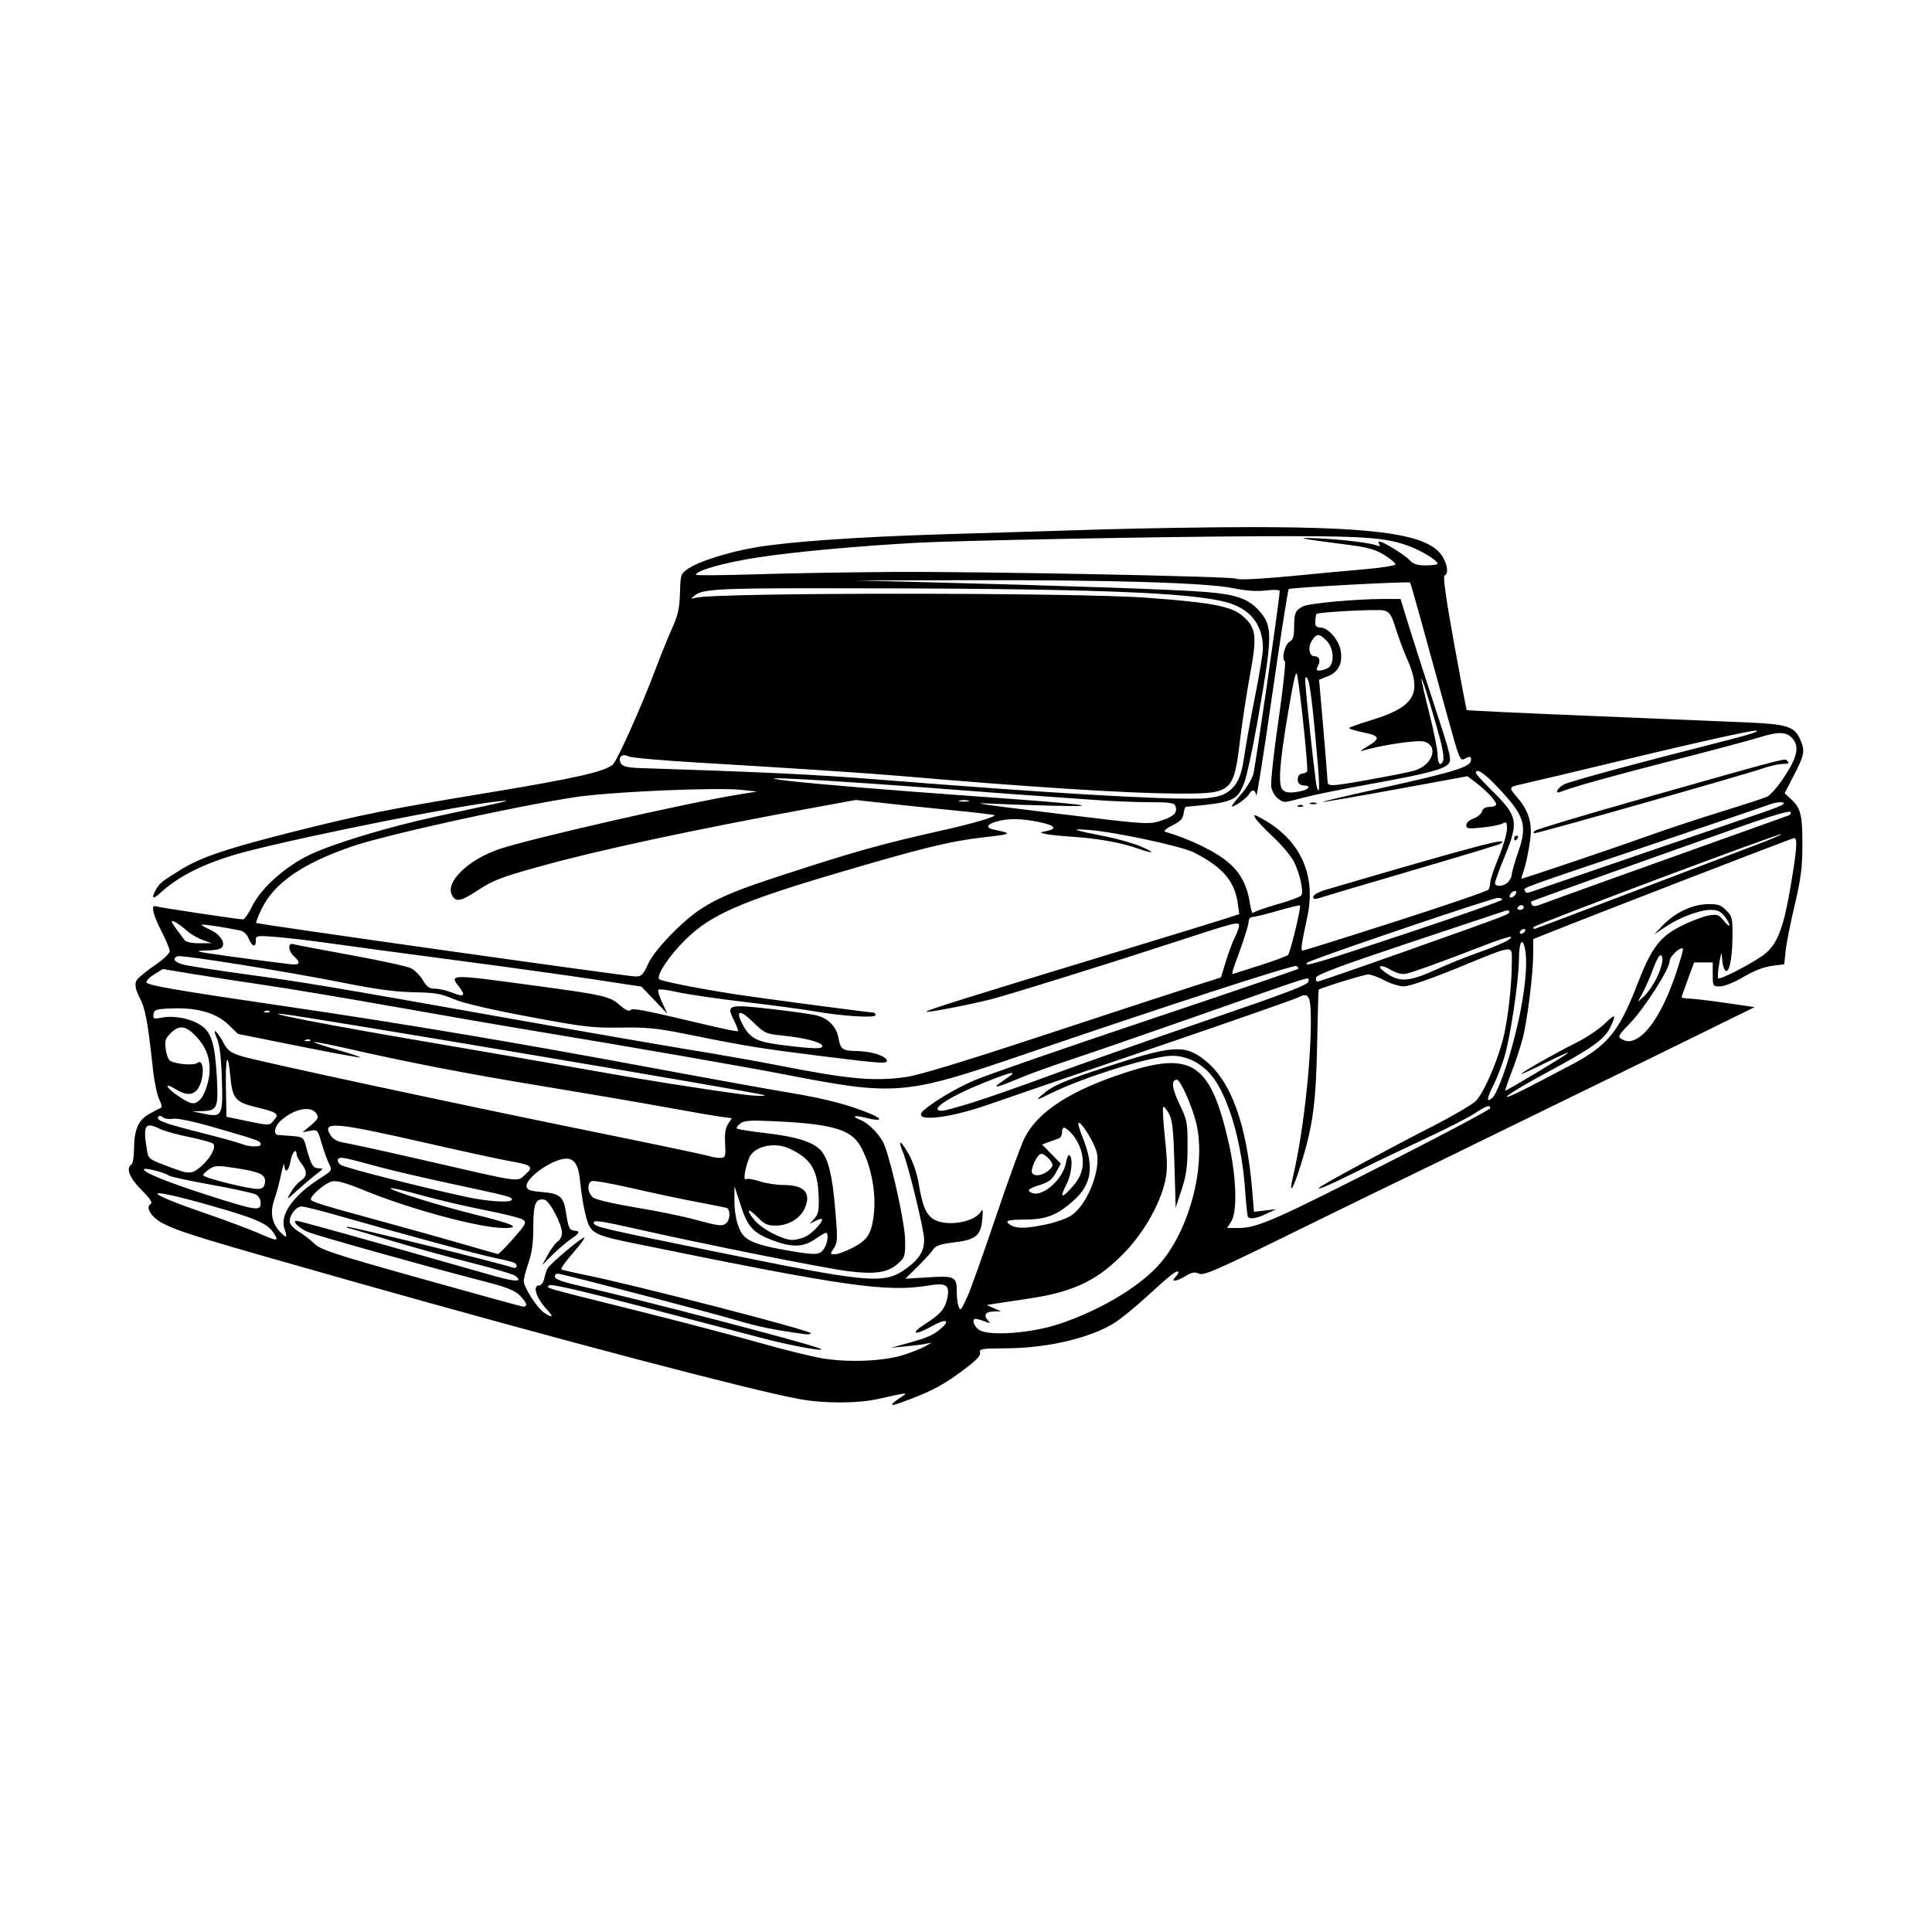 <svg width="1500" height="1500" viewBox="0 0 1500 1500" xmlns="http://www.w3.org/2000/svg">
  <!-- Original SVG transformiert und zentriert -->
  <svg x="100.0" y="409.255" width="1300" height="681.49" viewBox="0 0 699.95 366.93">
    /2000/svg" viewBox="0 0 699.95 366.93">
  <path id="path826" d="M319.12,366.59c0-.22,1.46-1.38,3.25-2.58,3.7-2.47,3.92-2.48-8.75.37-8.95,2.02-22.97,2.04-33.64.06-20.89-3.88-100.85-24.95-185.86-48.98-64.06-18.11-72.72-20.75-79.81-24.37-4.75-2.42-7.51-6.67-5.24-8.07,1-.62.05-2.12-3.81-5.98-4.98-4.98-6.58-9.05-4.15-10.55.55-.34,1.03-3.18,1.06-6.31.08-8.42,1.73-12.23,6.44-14.9,2.2-1.24,4.4-2.4,4.88-2.57.49-.17.16-1.71-.73-3.43-.89-1.71-2.08-7.32-2.64-12.46-2.33-21.14-3.14-25.39-5.78-30.52q-2.67-5.17-.7-7.37c1.08-1.21,4.56-3.96,7.72-6.11s5.75-4.66,5.75-5.56-1.58-4.69-3.5-8.41c-3.58-6.93-4.51-11.18-2.25-10.34,1.31.49,34.41,5.46,36.38,5.47.62,0,2.34-2.46,3.8-5.46,3.72-7.61,13.85-16.66,24.12-21.57,9.73-4.64,32.63-11.58,52.44-15.88,7.98-1.73,18.55-4.02,23.5-5.09,7.05-1.52,7.81-1.83,3.5-1.42-15.55,1.48-79.54,14.19-106,21.06-15.83,4.11-27.69,9.77-35.57,16.98-3.52,3.22-4.31,2.89-2.26-.95,1.45-2.72,2.72-3.74,10.89-8.7,8.34-5.06,18.93-8.63,45.88-15.42,29.48-7.43,40.17-9.58,82.31-16.52,35.85-5.91,48.63-8.8,51.94-11.73,1.9-1.68,12.06-24.34,17.94-40.01,2.15-5.73,5.27-13.41,6.92-17.06,2.42-5.33,3.06-8.21,3.25-14.66.24-7.9.29-8.06,3.63-10.31,4.39-2.96,17.02-6.92,27.94-8.77,14.22-2.41,42.82-4.4,78.75-5.49,18.64-.56,48.39-1.47,66.11-2.02C424.56.44,452.91,0,469.84,0c53.3.02,73.77,3.19,79.32,12.28,2.16,3.54,2.57,7.34.87,7.91-.74.25.55,9.49,3.93,28.18,2.77,15.3,5.17,27.95,5.35,28.12.17.17,23.49,1.26,51.82,2.43s57.8,2.4,65.5,2.73c16.2.7,19.49,1.7,21.83,6.62,2.39,5.04,2.14,6.7-2.3,15.29l-3.97,7.68,2.92,2.72c3.87,3.62,4.54,6.49,4.5,19.53-.02,8.81-.66,13.69-3.22,24.5-1.75,7.43-3.45,16.03-3.78,19.13l-.59,5.63-5.19.67c-3.35.44-7.56,2.07-11.87,4.62-3.88,2.29-7.96,3.95-9.75,3.95-3.02,0-3.08-.08-3.08-5v-5h-7.77l-2.62,7.06c-1.44,3.88-2.62,7.26-2.62,7.5s1.46.48,3.25.53c1.79.05,8.65.87,15.25,1.83l12,1.75-26,12.79c-14.3,7.03-32.3,15.83-40,19.56s-27.05,13.17-43,20.99c-15.95,7.82-33.5,16.37-39,19-5.5,2.62-26.19,12.72-45.98,22.44-30.96,15.21-36.3,17.53-38.26,16.64-1.78-.81-2.97-.61-5.52.94-4.07,2.48-6.6,2.7-4.27.37.89-.89,1.4-1.84,1.14-2.1-.72-.72-3.37,1.36-13.02,10.22-4.79,4.4-10.92,9.39-13.61,11.1-10,6.32-27.93,10.57-45.09,10.67-10.53.06-11.57.23-11.16,1.81.33,1.25-1.61,3.29-6.89,7.22-8.09,6.04-13.02,8.73-22.55,12.32-6.54,2.46-7.29,2.67-7.29,1.98ZM324.41,345.89c3.39-1.14,7.3-2.74,8.69-3.54l2.52-1.46-2.54.52c-1.4.29-5.22.77-8.5,1.08l-5.96.56,7.21-1.98c8.12-2.23,10.8-3.44,14-6.35,3.82-3.48,1.43-3.83-4.25-.62-7.07,3.99-9.27,3.26-2.76-.92,6.45-4.14,8.29-6.24,9.27-10.58,1.28-5.67-.24-6.81-7.48-5.61-17.89,2.95-34.23.63-123.29-17.57-13.93-2.84-16.59-3.84-18.62-6.93-1.49-2.28-3.1-9.96-4.13-19.76-.65-6.21-2.35-8.76-5.78-8.73-5.7.06-17.17,8.19-16.5,11.7.27,1.41,1.64,1.88,6.66,2.28,7.09.57,8.74,1.91,9.7,7.92,1.21,7.57,1.39,7.94,4.15,8.26q2.68.32-1.25,2.94c-2.17,1.44-5.92,4.59-8.34,7l-4.39,4.38,2.39-4.39c1.32-2.41,3.18-4.89,4.14-5.49.96-.61,1.74-2.23,1.73-3.61-.02-3.6-5.22-13.43-7.31-13.83-3.71-.71-4.67,1.61-4.67,11.29,0,6.62-.56,10.86-2,15.03-1.1,3.2-2,6.64-2,7.64,0,2.61,5.61,11.37,8.49,13.26,3.66,2.4,4.19,1.93,1.32-1.15-4.6-4.93-6.33-10.25-3.33-10.25.81,0,1.74-1.24,2.06-2.75.32-1.51.93-3.42,1.36-4.25,1-1.93,14.1-13,15.38-13,.53,0-1.57,2.89-4.67,6.43-3.1,3.54-5.3,6.64-4.87,6.89.42.26,4.6,1.23,9.27,2.16,20.19,4.02,95,23.33,95,24.52,0,.4-1.01.58-2.25.41-13.38-1.82-19.53-3.08-29.53-6.05-9.44-2.8-63.9-17.05-72.97-19.09-1.58-.36-2.25-.05-2.25,1.03,0,1.15,2.99,2.22,11.75,4.21,24.1,5.47,89.59,22.53,98.25,25.59,6.22,2.2-9.58-.47-22-3.72-7.43-1.94-30.57-8.01-51.43-13.48-24.9-6.53-38.27-9.61-38.92-8.96-1.26,1.26-3.93.49,35.85,10.42,18.7,4.67,42.1,10.8,52,13.62,9.9,2.82,21.83,5.76,26.5,6.54,11.13,1.85,26.08,1.14,34.29-1.62h0ZM388.84,333.15c16.55-5.57,31.99-14.56,40.87-23.8,13.24-13.78,20.95-42.02,16.48-60.35-1.72-7.03-6.62-18-8.04-18-2.5,0-2.12,3.61,1.07,10.23,3.21,6.66,3.39,7.59,3.37,17.65-.02,8.55-.51,12.08-2.5,18.12l-2.47,7.5-.51-18c-.42-14.81-.84-18.59-2.33-21.34-1-1.84-2.07-3.09-2.38-2.78-.31.31.02,6.18.74,13.04,1.06,10.07,1.07,13.56.06,18.08-2.03,9.06-8.36,20.47-15.84,28.55-11.51,12.43-21.77,17.56-40.76,20.38-6.05.9-12.57,1.88-14.49,2.19l-3.5.56,3,1.32,3,1.32-3.25.08c-3.41.09-4.23,1.7-2,3.94,1.01,1.02.7,1.06-1.57.2-1.55-.58-3.24-1.06-3.75-1.06-1.77,0-.93,2.89,1.32,4.53,3.84,2.8,21.9,1.52,33.47-2.37h0ZM350.66,321.5c1.33-3.02,6.67-18.03,11.86-33.37,5.19-15.34,10.57-30.12,11.96-32.85,5.55-10.96,19.2-19.79,42.13-27.25,27.97-9.1,35.61-3.89,43.21,29.46,3.2,14.02,3.66,28.75,1.03,32.79l-1.77,2.71h4.49c8.33,0,15.06-2.97,68.31-30.16,20.49-10.46,37.25-19.43,37.25-19.93,0-1.59-1.77-1-6.38,2.12-2.47,1.66-12.05,6.55-21.3,10.86-9.25,4.31-21.32,10.09-26.82,12.86-11.5,5.77-18.45,8.79-17,7.39,1.35-1.31,28.43-15.97,47.34-25.63,8.43-4.31,16.6-9.1,18.14-10.64,3.09-3.09,8.29-14.72,11.11-24.87,2.07-7.42,3.91-22.78,3.91-32.58,0-8.07,2.1-8.25-23,2-10.83,4.43-19.95,7.56-22.01,7.57-1.93,0-5.62-1.12-8.2-2.49-2.58-1.38-5.64-2.5-6.8-2.5-1.69,0-19.88,5.62-20.71,6.4-.12.11-.41,10.31-.65,22.65-.46,24.53-1.73,33.99-6.7,50.15-3.32,10.78-5.4,13.92-3.32,5.01,4.13-17.71,7.39-46.19,7.39-64.67,0-10.57-.84-12.21-5.11-10-1.55.8-28.37,10.18-59.6,20.84-31.23,10.66-62.64,21.43-69.79,23.93-18.59,6.5-33.75,7.62-26.75,1.98,4.86-3.92,13.01-8.69,20.45-11.96,4.56-2.01,36.77-13.19,71.57-24.85,34.8-11.66,63.55-21.48,63.89-21.82.34-.34-.03-.87-.82-1.18-1.36-.52-57.1,17.6-113.34,36.83-50.41,17.24-53.93,17.54-100.5,8.49-16.84-3.27-64.1-11.49-103-17.92-13.47-2.22-40.7-6.92-60.5-10.44-19.8-3.52-43.88-7.54-53.5-8.95-9.63-1.41-23.21-3.5-30.2-4.65l-12.7-2.1-3.6,2.22c-1.98,1.22-3.43,2.74-3.23,3.36.42,1.28,11.8,3.23,62.22,10.62,45.13,6.62,94.16,14.87,148,24.91,23.65,4.41,50.14,9.2,58.86,10.64,14.85,2.46,24.88,5.1,34,8.95,5.08,2.15,3.94,3.08-1.94,1.6-5.4-1.36-6.8-.9-2.58.85,3.66,1.51,8.5,6.65,9.97,10.57,3.26,8.68,8.47,32.59,8.58,39.33.11,7.03-.01,7.44-3.07,10.18-4.13,3.7-9.76,4.51-20.99,3.05-10.41-1.36-59.72-11.2-87.11-17.39-16.16-3.65-19.24-4.1-18.99-2.77.32,1.64,2.41,2.14,50.28,11.91,65.56,13.39,71.11,13.88,80.41,7.14,5.5-3.99,7.61-7.5,7.41-12.39-.18-4.56-6.64-30.99-8.89-36.37-2.27-5.43-.9-4.94,2.42.87,1.7,2.99,3.48,8.09,4.11,11.84,1.62,9.55,2.86,12.81,5.74,15.08,4.67,3.67,17.31,2.03,20.25-2.64.95-1.51,1.08-.95.71,3.02-.63,6.87-2.72,8.59-11.77,9.69-5.91.72-7.7,1.35-8.9,3.12-.82,1.22-3.75,4.43-6.5,7.14l-5,4.93,9.59-.59c11.06-.68,11.91-.25,11.91,5.96,0,4.08.74,7.38,1.66,7.38.25,0,1.54-2.47,2.87-5.49h0ZM467.8,288.24c-.24-.41-.75-5.37-1.14-11.02-1.4-20.32-7.21-39.98-14.24-48.2-4.37-5.11-10.16-7.98-16.13-8.02-8.23-.04-36.33,8.61-50.52,15.55-6.53,3.2-6.89,3.28-4.15.91,4.64-4.01,8.67-5.77,27-11.79,27.85-9.15,32.8-9.49,41.21-2.81,11.03,8.76,17.53,26.77,19.84,54.99l.68,8.37,4.64-.55,4.64-.55-4,1.9c-4.22,2.01-7.1,2.45-7.82,1.2h0ZM166.12,324.91c0-.59-1.24-2.3-2.75-3.8-2.14-2.12-5.61-3.46-15.75-6.05-20.48-5.24-69.09-18.87-72.72-20.39-3.73-1.56-6.89-4.68-4.74-4.68,1.08,0,24.72,6.6,82.24,22.95,9.33,2.65,12.39,2.68,9.27.09-.79-.66-9.26-3.17-18.82-5.58s-24.86-6.65-34-9.42c-9.14-2.77-16.94-5.04-17.33-5.04s-.5-.22-.23-.49c.46-.46,65.26,15.5,69.09,17.01,1.78.71,2.51-.93.86-1.95-.49-.3-4.2-1.23-8.25-2.07-7.31-1.51-38.8-10.02-65.03-17.56-7.52-2.16-14.6-3.93-15.73-3.93-2.4,0-5.42,4.1-4.92,6.69.19.98,1.87,2.69,3.72,3.8,1.86,1.11,4.78,3.36,6.49,5,2.75,2.64,7.93,4.34,44.61,14.63,22.82,6.4,42.06,11.7,42.75,11.76.69.06,1.25-.37,1.25-.96h0ZM160.75,297.38c5.23-5.96,5.63-6.73,4.1-7.85-.94-.68-8.12-2.49-15.97-4.02-7.84-1.53-19.82-4.32-26.61-6.22s-12.57-3.22-12.84-2.95c-.77.77,20.03,7.24,35.82,11.15,15.67,3.88,19.07,5.5,11.52,5.5-9.95,0-38.97-7.8-57.96-15.58-8.08-3.31-11.78-4.35-13.86-3.89-2.76.61-8.84,5.74-8.84,7.47,0,1.01,4.04,2.26,31,9.61,11.27,3.07,26.35,7.29,33.5,9.38,7.15,2.09,13.3,3.84,13.67,3.9s3.28-2.87,6.47-6.5ZM290.56,301.77c1.57-2.24,2.15-6.78.86-6.78-.38,0-2.48,1.24-4.67,2.75-4.84,3.35-9.65,3.44-17.77.34-8.02-3.06-10.3-5.6-13.24-14.72l-2.53-7.87-.05,5.31c-.07,7.59,1.76,13.9,4.71,16.22,2.87,2.26,7.59,3.68,18.24,5.49,11.03,1.88,12.67,1.8,14.44-.74h0ZM301.9,301.6c6.52-3.31,8.12-5.42,9.26-12.22,1.65-9.86-.61-22.56-5.5-30.91-3.93-6.71-11.96-8.99-35.54-10.1-10.3-.48-12.85-.32-14.5.93-1.1.84-1.73,1.79-1.41,2.11s6.03,1.23,12.68,2c12.35,1.44,19.31,3.68,22.45,7.22,3.08,3.47,4.75,10.32,5.95,24.37,1.07,12.52,1.02,14.02-.52,16.38-1.64,2.51-1.63,2.6.35,2.6,1.13,0,4.18-1.08,6.77-2.39h0ZM61.18,296.1c-2.56-4.78-6.87-6.78-26.99-12.49-28.85-8.19-29.81-6.25-1.7,3.41,7.78,2.67,17.29,6.22,21.14,7.89,8.27,3.58,8.89,3.68,7.56,1.19h0ZM283.08,296.51c2.89-1.49,7.43-6.46,6.64-7.25-.24-.24-1.48.12-2.76.8l-2.34,1.23,2-2.26c1.65-1.86,1.96-3.46,1.77-9.14-.38-11.22-3.2-15.88-12.12-20.05-6.51-3.04-15.09-1.01-17.02,4.03-1.75,4.57-2.46,9.44-1.26,8.7.6-.37,3.14.03,5.64.87,2.51.85,7.13,1.56,10.27,1.58,8.47.05,11.39,3.22,8.77,9.5-1.84,4.4-6.85,7.46-12.25,7.46-3.52,0-4.77-.59-7.75-3.65-4.05-4.17-4.83-3.03-1.02,1.5,3.05,3.62,11.79,8.15,15.72,8.15,1.57,0,4.14-.67,5.72-1.48h0ZM65.05,293.21c-2-5.75,3.68-13.8,14.71-20.85,5.31-3.4,5.36-3.48,3.97-6.17-.78-1.5-2.17-5.36-3.11-8.57-1.68-5.76-1.74-5.83-4.85-5.25l-3.15.59,3.5-2.94c2.92-2.45,3.32-3.23,2.4-4.74-2.23-3.65-9.44-2.23-15.15,2.99-2.44,2.23-3.02,5.63-1,5.83.69.07,2.6.21,4.25.31,6.25.4,6.4.5,7.56,4.81,1.99,7.4,2.78,8.75,5.17,8.81,2.17.05,2.13.16-.69,2.25-1.63,1.21-5.19,4.22-7.92,6.69-4.91,4.45-4.94,4.46-3.04,1.13,1.06-1.85,2.93-4.04,4.17-4.86,2.75-1.83,2.82-3.98.25-7.27-1.08-1.38-1.97-3.06-1.98-3.75-.05-2.93-1.9-.92-2.52,2.75-.73,4.3-2.44,5.45-2.6,1.75-.05-1.24-.65.45-1.33,3.75-.68,3.3-1.96,8.1-2.86,10.66-1.88,5.39-1.1,9.74,2.43,13.5,2.73,2.9,3.17,2.55,1.78-1.43h0ZM383.44,291.51c3.75-.79,8.38-2.41,10.29-3.59,6.49-4.01,12.48-18.27,11-26.17-.67-3.59-6.16-12.76-7.64-12.76-.46,0,.25,2.66,1.57,5.92,4.98,12.25,3.98,19.66-3.56,26.47-6.86,6.2-11.52,8.06-20.24,8.08-7.83.02-9.2.58-6,2.44,2.42,1.41,6.57,1.3,14.57-.4ZM249.92,290.79c1.58-1.58,1.54-5.76-.05-6.22-.69-.2-6.43-1.33-12.75-2.53-6.33-1.19-18.39-3.76-26.8-5.7-8.42-1.94-15.95-3.28-16.75-2.97-2.26.87-1.75,5.37.8,7.05,1.24.81,9.23,2.63,17.75,4.03s19.55,3.66,24.5,5c10.44,2.83,11.68,2.96,13.3,1.34h0ZM55.12,282.52c0-1.45-.83-2.91-2.03-3.55-1.12-.6-9.54-2.44-18.71-4.08s-17.14-3.38-17.72-3.85c-1.41-1.15-9.62-3.3-10.24-2.68-1.09,1.09,9.13,5.3,26.2,10.78,20.73,6.65,22.5,6.92,22.5,3.39h0ZM160.12,281.11c0-1.15-.73-1.34-25.5-6.66-11.55-2.48-25.27-5.68-30.5-7.12-14.54-3.98-15.94-4.24-16.66-3.08-.36.58.15,1.63,1.12,2.34,1.63,1.19,32.41,9.05,52.54,13.41,9.11,1.98,19,2.55,19,1.11h0ZM398.66,267.59c.71-4.77-1.21-10.56-4.76-14.34-2.63-2.8-3.78-2.87-3.78-.23,0,1.12-.56,2.23-1.25,2.47-.69.24-2.56.92-4.17,1.51l-2.92,1.07,3.9,4,3.9,4-1.99,3.71c-1.57,2.93-2.99,4.03-6.73,5.21-4.99,1.58-5.77,2.4-3.2,3.38,4.51,1.73,13.01-5.96,14.12-12.77.32-1.97.97-3.33,1.45-3.03,1.57.97.91,7.92-1.13,11.92-3.02,5.92-2.35,6.48,1.99,1.68,2.75-3.04,4.1-5.59,4.55-8.57h0ZM56.92,273.92c.38-3.28-1.96-4.39-12.63-6.03-7.16-1.1-8.31-1.05-10.6.46-1.41.93-2.57,2.08-2.57,2.57,0,1.09,19.52,5.95,23,5.73,1.89-.12,2.57-.79,2.8-2.73ZM165.81,270.56c3.59-3.11,2.66-3.93-6.19-5.46-3.85-.67-19.83-4.13-35.5-7.7-38.69-8.81-43.71-9.19-39.65-3,1.03,1.57,2.91,2.54,5.84,2.99,2.37.37,17.14,3.62,32.82,7.22,42.28,9.71,38.9,9.24,42.69,5.95h0ZM383.9,269.43c1.22-.86,2.22-2.06,2.22-2.67,0-1.64-3.09-4.77-4.71-4.77s-4.67,6.58-3.77,8.04c.88,1.43,3.74,1.15,6.25-.6ZM30.08,267.37c3.9-3.28,6.59-8.23,5.22-9.6-.54-.54-5.09-1.81-10.09-2.82-5.01-1-10.52-2.53-12.25-3.4-6.25-3.12-7.16-1.53-5.3,9.23.6,3.45.62,3.46,10.96,7.29,6.64,2.45,7.8,2.38,11.46-.7h0ZM249.28,257.71c-.24-4.06.13-6.5,1.23-8.19l1.58-2.41-4.73-.64c-2.6-.35-13.06-2.16-23.23-4.02-10.17-1.86-33.69-5.88-52.25-8.93-31.44-5.17-55-9.74-82.62-16.02-6.26-1.42-11.54-2.42-11.75-2.22-.2.2,4.13,1.65,9.62,3.21,5.5,1.56,9.83,3,9.63,3.2-.2.2-11.78-1.94-25.75-4.74l-25.39-5.1-4-3.89c-5.02-4.87-13.14-7.19-23.7-6.76-6.57.27-7.33.51-7.6,2.42-.28,1.97,0,2.07,3.78,1.38,5.11-.93,11.96.47,16.14,3.32,4.3,2.92,5.76,7.68,6.54,21.31.75,13.12.26,14.31-6.03,14.49l-4.13.12,4.76.99c7.66,1.6,8.04.86,7.52-14.69-.31-9.34-.92-14.17-2.16-17.04-2.08-4.83.06-3.1,3.09,2.5,1.53,2.82,2.95,3.82,7.34,5.18,7.03,2.17,91.94,20.39,148.44,31.86,24.2,4.91,45.35,9.36,47,9.88s3.9.86,5,.76c1.79-.16,1.96-.78,1.66-5.96h0ZM55.12,258.05c0-1.43-.48-1.61-17.56-6.58-10.22-2.97-17.06-4.46-19.07-4.14-1.72.27-3.63,0-4.23-.61-.61-.61-1.42-.79-1.8-.4-1.5,1.5,1.84,2.81,16.72,6.58,8.5,2.15,16.57,4.37,17.95,4.94,3.19,1.31,8,1.44,8,.21ZM60.64,247.97c2.41-2.67,1.48-3.36-7.33-5.47-8.77-2.1-9.99-3.55-10.87-12.9-1.03-11.06-2.09-8.37-1.84,4.66l.23,12.23,3.39.71c15.41,3.22,14.24,3.17,16.41.77ZM353.21,240.38c6.28-1.98,20.87-7.1,32.42-11.37,11.55-4.27,40.46-14.43,64.25-22.57,35.05-12,43.25-15.14,43.25-16.57,0-2.05,5.1-3.65-49,15.36-19.53,6.86-42.01,14.62-49.96,17.24s-18.07,6.28-22.47,8.14c-9.87,4.16-11.42,4.27-5.57.38,6.23-4.14,3.86-3.76-9.19,1.49-14.44,5.8-22.85,11.51-16.97,11.51,1.01,0,6.97-1.62,13.25-3.61h0ZM30.03,239.08c1.05-1.05,2.46-4.4,3.15-7.44,1.64-7.34-.01-13.47-5.07-18.78-4.32-4.54-7.07-4.87-10.65-1.29-2.18,2.18-2.49,3.2-2.03,6.64.3,2.24,1.1,4.41,1.79,4.84,2.43,1.5,10,2.12,11.43.93,2.21-1.83,3.08,3.53,1.38,8.45-1.73,4.99-5.13,5.82-10.43,2.55-5.24-3.24-4.18-.64,1.19,2.92,5.45,3.61,6.66,3.77,9.24,1.19h0ZM575.71,225.58c6.3-19.45,9.66-40.1,7.99-49.03-1.04-5.56-2.58-3.21-2.58,3.94,0,8.8-3.6,32.99-6.14,41.21-1.15,3.73-3.16,8.9-4.48,11.5-2.94,5.81-3.08,7.72-.39,5.28,1.1-1,3.62-6.8,5.59-12.9h0ZM603.12,224.73c15.1-8.04,19.83-13.8,27.41-33.42,6.07-15.7,9.46-20.15,18.85-24.79,3.98-1.97,9.01-3.86,11.16-4.21,3.49-.56,4.17-.32,6.25,2.28,1.28,1.6,2.33,2.41,2.33,1.79,0-.61-.93-2.3-2.07-3.75-1.57-1.99-2.97-2.63-5.75-2.63-4.66,0-13.12,3.19-19.07,7.2l-4.61,3.1,3.34-3.54c5.12-5.43,12.42-8.99,18.75-9.14,4.58-.11,5.76.27,8.05,2.56,2.53,2.52,2.69,3.22,2.62,11.5-.07,9.5-1.66,15.88-3.3,13.28-.51-.81-.99-3.04-1.07-4.97-.12-2.81-.34-2.35-1.14,2.3-.55,3.19-.76,6.03-.48,6.31.85.85,16.34-7.34,20.05-10.59,4.91-4.31,7.4-11.05,10.21-27.61,2.67-15.79,3.01-20.41,1.49-20.41-.77,0-84.82,32.5-104.77,40.51l-4.25,1.71-.03,6.14c-.04,8.53-2.45,27.89-4.41,35.41-.9,3.45-2.96,9.72-4.58,13.93-1.62,4.21-2.84,7.75-2.72,7.86.35.29,25.07-14.54,26.23-15.74.55-.56-3.61,1.27-9.25,4.08-5.64,2.81-10.25,4.92-10.25,4.69,0-.62,14.32-8.75,23-13.07,4.13-2.05,9.41-5.58,11.75-7.84,4.73-4.57,5.18-4.24,2.28,1.74-2.3,4.75-8.16,8.86-27.08,18.96-6.9,3.69-13.87,7.82-15.5,9.2-2.78,2.35,5.77-1.79,26.54-12.85h0ZM265.62,237.43c-2.67-1.06-190.96-32.78-201-33.85-11.17-1.2,19.51,4.75,58.5,11.35,22.83,3.86,53.88,9.25,69,11.96,22.59,4.06,46.76,7.9,65.5,10.4,4.07.54,9.23.64,8,.14h0ZM324.8,229.91c5.17-.71,24.08-6.44,55.82-16.9,26.4-8.71,54.28-17.84,61.96-20.3l13.96-4.47,2.12-6.88c1.16-3.78,2.87-8.32,3.79-10.08.92-1.76,1.68-3.86,1.68-4.67,0-1.87-1.2-1.56-28.5,7.37-26.37,8.62-67.67,21.48-75.25,23.41-8.65,2.21-26.51,5.66-26.96,5.2-.49-.49,14.64-5.24,83.21-26.09,19.25-5.85,37.83-11.56,41.3-12.68l6.3-2.04-.68-4.65c-1.35-9.29-6.41-15.11-18.38-21.16-5.22-2.64-33.16-8.6-44.03-9.39-8.29-.61-6.62,0,8,2.9,4.67.93,10.97,2.75,14,4.05,6.22,2.67,5.5,3.24-1.12.89-6.92-2.46-16.59-4.23-26.88-4.92-5.23-.35-10.63-.91-12-1.24-2.48-.6-2.47-.61.5-1.21,4.7-.94,3.54-2.38-3-3.74-7.44-1.55-12.88-1.63-17.75-.28-4.32,1.2-4.86,2.68-1.25,3.43,7.96,1.65,7.71,1.85-4,3.18-14.08,1.59-25.69,4.42-61,14.84-40.87,12.07-53.33,17.52-63.99,28.02-6.76,6.66-12.33,15.08-10.9,16.47.91.88,15.57,3.79,32.38,6.41,8.56,1.34,55.83,7.59,57.37,7.59.35,0,.63.47.63,1.05,0,1.3-14.01.42-25.5-1.61-4.4-.77-17.45-2.53-29-3.89-11.55-1.37-24.28-3.23-28.3-4.14s-7.59-1.36-7.94-1.01.35,2.77,1.57,5.37l2.21,4.73-5.43-5.69-5.43-5.69-19.85-3.02c-10.92-1.66-37.17-5.3-58.35-8.09-21.18-2.79-44.73-5.95-52.33-7.04-7.61-1.08-17.62-2.26-22.25-2.62-8.14-.63-8.42-.58-8.42,1.5,0,3.07-1.55,2.65-2.98-.79-.79-1.91-2.15-3.13-3.87-3.47-7.74-1.53-15.41-2.67-15.74-2.34-.21.21,1.34,1.14,3.44,2.06,4.25,1.88,6.72,5.71,4.86,7.56-.62.62-3.13,1.12-5.59,1.12s-4.27.2-4.03.44c.36.36,18.54,2.89,38.15,5.31,4.18.52,4.75-.54,1.75-3.25-2.55-2.31-2.73-5.85-.25-5.11.96.29,11.79,2.35,24.07,4.58,12.27,2.23,23.58,4.7,25.13,5.5,1.55.8,3.75,3.05,4.9,4.99,1.65,2.8,2.71,3.54,5.1,3.54,1.66,0,4.84.73,7.08,1.63,4.96,1.99,5.88,1.33,3.09-2.21-4.36-5.54-4.21-5.54,30.24-.88,30.56,4.14,32.6,4.6,37,8.47,2.18,1.92,3.66,2.58,4.31,1.93.96-.96,4.7-.23,33.69,6.63,5.97,1.41,11.02,2.4,11.22,2.2.2-.2-.58-2.29-1.74-4.63-3.2-6.47-2.45-6.7,15.36-4.69,8.42.95,17.05,2.17,19.17,2.71,5.03,1.28,8.33,4.68,9.21,9.49.88,4.77,1.66,5.31,7.92,5.42,5.6.1,11.67,1.96,12.27,3.76.56,1.69-1.74,1.54-28.57-1.81-24.65-3.09-30.45-4.03-55.21-9.04-12.2-2.46-16.56-2.9-27.5-2.73-11.76.18-15.41-.25-38.35-4.55-16.45-3.08-27.51-5.68-31.5-7.39-5.2-2.24-7.77-2.67-16.65-2.83-7.46-.13-15.79-1.24-28.78-3.84-23.86-4.77-68.14-11.87-69.87-11.2-2.47.95-1.41,2.49,2.4,3.49,2.06.54,13.88,2.37,26.25,4.07,25.36,3.48,34.59,5.03,110.5,18.52,29.7,5.28,63.64,11.16,75.42,13.08,11.78,1.91,28.43,4.86,37,6.55,28.88,5.68,39.41,6.64,52.76,4.8h0ZM289.88,216.74c-.49-1.51-7.82-3.34-17.06-4.25-6.47-.64-7.07-.92-12-5.71-5.42-5.26-7.34-4.87-4.35.89,3.12,6,5.83,7.46,16.34,8.8,13.6,1.74,17.57,1.8,17.07.27h0ZM75.85,214.39c-.33-.33-1.19-.37-1.92-.08-.8.32-.56.56.6.6,1.05.04,1.64-.19,1.31-.53h0ZM630.33,213.88c5.55-2.97,11.61-12.99,16.34-27.03,1.89-5.61,3.25-10.39,3.03-10.61-1.03-1.03-5.58,3.2-5.58,5.19,0,3.26-10.7,19.97-16.73,26.14-4.61,4.71-5.03,5.47-3.5,6.36,2.27,1.32,3.91,1.31,6.44-.04h0ZM58.85,202.39c-.33-.33-1.19-.37-1.92-.08-.8.32-.56.56.6.6,1.05.04,1.64-.19,1.31-.53h0ZM638.62,188.62c2.53-5.08,3.28-9.63,1.58-9.63-.51,0-1.87,2.59-3.02,5.75-1.15,3.16-3.05,7.55-4.23,9.75l-2.13,4,2.65-2.42c1.46-1.33,3.78-4.68,5.16-7.45ZM533.26,177.44c44.58-15.82,43.86-15.54,43.86-16.66,0-.51-.79-.68-1.75-.37s-19.07,6.34-40.25,13.4c-28.51,9.51-38.58,13.27-38.82,14.51-.18.92.11,1.67.64,1.67s16.88-5.65,36.32-12.55h0ZM547.37,184.57c4.23-1.93,11.53-4.86,16.21-6.51,9.59-3.38,14.99-5.96,14.19-6.76-.3-.3-4.73,1.08-9.84,3.06-18.74,7.25-31.37,11.82-34.03,12.33-1.76.34-4.02-.24-6.38-1.63-3.95-2.33-6.15-1.86-2.89.62,6.35,4.85,10.09,4.66,22.74-1.1h0ZM217.03,182.7c1.57-3.4,5.39-8.17,11-13.74,10.85-10.77,18.29-14.7,43.09-22.8,33.06-10.79,43.07-13.6,70-19.63,11.83-2.65,21.41-5.47,20.76-6.11-.2-.2-7.54-1.07-16.31-1.94-8.77-.87-21.75-2.21-28.83-3l-12.89-1.42-19.11,3.51c-48.74,8.96-87.44,17.25-111.83,23.98-17.42,4.8-20.35,5.93-27.35,10.48-7.05,4.59-9.06,4.88-10.59,1.52-2.5-5.5,7.33-14.79,20.15-19.04,13.49-4.47,78.17-19.21,99.5-22.68l8-1.3-6.5-.69c-10.63-1.13-54.96.8-69.5,3.03-25.72,3.94-79.81,15.9-93.61,20.7-20.61,7.17-32.2,15.21-37.48,26.01-1.47,3.01-2.49,5.66-2.26,5.89.54.54,154.35,22.25,158.35,22.36,2.67.07,3.27-.5,5.41-5.13h0ZM473.62,182.94c5.5-1.76,10.43-3.6,10.95-4.08.96-.89,5.6-20.07,5.01-20.71-.17-.19-4.37.82-9.33,2.25-4.96,1.43-9.71,2.59-10.57,2.59s-1.56.85-1.56,1.95-1.58,6.3-3.5,11.62c-4.02,11.1-3.88,10.49-2.25,9.98.69-.21,5.75-1.83,11.25-3.59h0ZM534.36,169.75c21.87-7.28,39.76-13.58,39.76-14s-.81-.76-1.81-.76c-2.38,0-78.41,25.83-79.64,27.06-2.08,2.07,3.36.46,41.69-12.3ZM529.62,164.83c20.9-6.71,38.33-12.68,38.73-13.27.4-.59.75-1.97.77-3.07.02-1.1,1.6-5.8,3.52-10.45,1.91-4.65,3.48-9.95,3.48-11.79,0-2.93-.22-3.21-1.85-2.34-1.02.55-4.84,1.3-8.5,1.67-5.84.6-6.65.48-6.65-1.01,0-.97,1.25-2.13,2.96-2.72,1.63-.57,3.23-1.89,3.57-2.95.37-1.18,1.52-1.92,2.98-1.92,1.31,0,2.62-.39,2.91-.87.62-1-3.56-5.6-8.53-9.39l-3.4-2.59-29.5,5.41c-16.22,2.97-30.17,5.39-31,5.36-.82-.03,9.3-2.44,22.5-5.36,33.27-7.37,39.5-9.31,39.5-12.29,0-1.51-.56-1.57-2.92-.3-1.61.86-2.23-.68-6.37-15.75-11.69-42.62-15.9-57.72-16.2-58.02-.56-.56-50,2.08-50.71,2.71-.38.33-3.52,20.41-6.99,44.61-3.47,24.2-6.45,42.99-6.63,41.75-.39-2.69-1.76-2.91-3.06-.5-.9,1.66-7.12,5.91-7.12,4.87,0-.27,1.78-2.56,3.97-5.08,2.18-2.52,4.44-6.26,5.01-8.31.87-3.12,11.02-73.53,11.02-76.47,0-.57-2.32-.69-5.82-.28-3.93.46-8.39.14-13.75-.97-10.87-2.25-51.44-3.47-110.43-3.32l-47.5.12,31,.76c54.03,1.33,102.6,3.01,114.85,3.98,13.56,1.07,18.6,2.84,23.3,8.19,5.5,6.27,5.41,10.16-1.18,47.34-1.86,10.5-4.19,21.26-5.17,23.9-2.97,7.97-4.44,8.6-24.47,10.44-.38.03-.83,1.3-1,2.81-.24,2.11-1.34,3.27-4.72,4.97-2.54,1.28-3.81,2.4-3,2.64,11.06,3.29,21.7,8.56,27.09,13.42,4.66,4.2,7.31,9.45,8.36,16.57.39,2.67.99,4.44,1.33,3.94.34-.5,4.86-2.11,10.05-3.58,5.19-1.47,9.73-3.16,10.11-3.76,1.02-1.65-.68-9.33-3.12-14.11-1.19-2.32-5.06-6.93-8.61-10.24-3.55-3.31-6.92-6.87-7.48-7.92-.92-1.72-.6-1.67,3.21.46,15.65,8.76,22.26,23.37,18.48,40.87-2.54,11.76-2.84,14-1.9,14.02.48.01,17.98-5.47,38.88-12.18h0ZM495.12,154.51c0-.81,2.35-2.07,5.75-3.06,63.16-18.52,77.74-22.35,72.3-18.99-.52.32-17.06,5.31-36.75,11.09-19.69,5.78-37.04,10.92-38.55,11.42-2.11.71-2.75.6-2.75-.46ZM488.93,116.31c.72-.29,1.58-.25,1.92.08.33.33-.26.57-1.31.53-1.16-.05-1.4-.28-.6-.6h0ZM493.87,115.33c.69-.28,1.81-.28,2.5,0,.69.28.13.5-1.25.5s-1.94-.23-1.25-.5ZM480.38,113.46c-1.2-.84-2.46-2.99-2.79-4.77-.34-1.82.96-13.96,2.96-27.66,1.96-13.43,3.18-24.67,2.7-24.98-1.49-.96,0-7.06,1.99-8.12,1.47-.79,1.89-2.15,1.9-6.22.02-5.81.48-6.89,3.71-8.59,2.39-1.26,22.28-3.08,33.77-3.09h7s3.46,11.23,3.46,11.23c1.9,6.18,6.76,21.3,10.8,33.6,6.84,20.82,7.23,22.49,5.72,24.16-2.1,2.32-9.54,4.22-33.3,8.5-10.62,1.92-22.75,4.38-26.94,5.48-9.12,2.39-8.29,2.35-10.98.47h0ZM490,110.36c3.42-.68,4.28-2.37,1.21-2.37-2.04,0-3.09-1.69-2.33-3.75.25-.69,1.06-1.25,1.79-1.25s1.59-.42,1.91-.94c.53-.86-2.67-31.93-4.12-40.06-.48-2.71-1.37.9-3.92,16-3.52,20.81-4.15,29.86-2.21,31.8,1.35,1.35,3.13,1.48,7.68.58ZM495.97,86.93c-1.85-19.76-2.85-25.45-4.19-23.87-.44.51,4.19,43.8,4.9,45.83,1.38,3.94,1.2-1.57-.71-21.95h0ZM519.15,105.45c7.96-1.4,16.19-3.05,18.29-3.68,7.65-2.29,10.32-10.33,4.02-12.12-2.84-.81-18.81,1.6-25.97,3.92-1.03.33-.1-.45,2.06-1.74,5.82-3.47,5.58-4.56-1.36-5.99-3.34-.69-6.06-1.5-6.06-1.8,0-.3,3.57-1.62,7.93-2.92,19.71-5.9,22.96-11.3,16.05-26.63-1.24-2.75-3.23-8.13-4.43-11.94-1.9-6.05-2.55-7.05-5.08-7.72-2.32-.62-27.35.68-28.09,1.46-.32.34-.63,3.11-.5,4.46.07.69,1.05,1.25,2.2,1.25,3.08,0,7.51,4.99,8.34,9.39,1.02,5.43-.77,9.13-5.29,10.94l-3.69,1.48,1.73,19.85c.95,10.92,1.75,20.86,1.78,22.1.07,2.84.26,2.84,18.08-.29h0ZM549.45,97.59c.3-.77-.04-3.81-.75-6.75-1.95-8.1-7.92-27.84-8.3-27.46-.18.18,1.25,6.58,3.19,14.22,1.94,7.64,3.53,15.57,3.53,17.64,0,3.73,1.29,5.04,2.33,2.35ZM501.19,58.95c2.96-1.58,2.65-8.34-.52-11.51-3.08-3.08-4.09-3.08-6.11,0-1.77,2.71-1.15,6.55,1.07,6.55,2.07,0,2.71,1.71,1.5,3.98-.88,1.64-.78,2.02.52,2.02.88,0,2.47-.47,3.54-1.04h0ZM30.76,172.53c-2.12-.76-5.05-2.48-6.5-3.83-1.45-1.35-3.76-3.04-5.13-3.75q-2.49-1.28.42,2.63c1.6,2.15,3.34,4.48,3.87,5.17.55.72,3.11,1.23,6.08,1.21l5.13-.04-3.86-1.38ZM583.62,168.99c.34-.55.17-1-.38-1s-1.28.45-1.62,1c-.34.55-.17,1,.38,1s1.28-.45,1.62-1ZM628.79,152.42c22.46-8.56,45.69-17.4,51.62-19.63,5.93-2.23,10.62-4.23,10.41-4.43-.6-.6-103.66,38.06-103.68,38.88,0,.41.17.75.4.75s18.79-7.01,41.25-15.57h0ZM583.12,158.99c0-.55-.42-1-.94-1s-1.22.45-1.56,1c-.34.55.08,1,.94,1s1.56-.45,1.56-1h0ZM617.62,147.82c13.75-4.94,36.25-12.99,50-17.9,13.75-4.91,25.59-9.15,26.31-9.42.72-.27,1.05-.92.72-1.45-.34-.55-7.67,1.53-17.31,4.91-35.1,12.34-90.73,32.22-91.07,32.56-.19.19-.06.81.29,1.37.43.7,1.5.69,3.35-.03,1.49-.58,13.96-5.1,27.71-10.04h0ZM579.93,153.05c.25-.75-.13-1.12-.88-.88-.72.24-1.51,1.03-1.75,1.75-.25.75.13,1.13.88.88.72-.24,1.51-1.03,1.75-1.75ZM592.2,150.38c7.26-2.55,76.07-26.1,90.92-31.12,4.12-1.39,7.93-2.93,8.45-3.4,1.36-1.25-2.75-1.09-6.13.23-1.55.61-23.97,8.22-49.82,16.92-55.08,18.53-52.79,17.7-52,18.98.78,1.27-.04,1.42,8.58-1.6h0ZM576.55,148.42c.86-.86,1.57-2.29,1.57-3.17s1.17-4.99,2.6-9.13c4.08-11.81,2.92-15.4-8.96-27.88-5.32-5.59-8.63-7.69-8.63-5.47,0,.43,2.96,3.69,6.57,7.25,11,10.83,11.44,13.06,5.43,27.72-2.2,5.36-4,10.32-4,11,0,1.76,3.55,1.55,5.43-.32h0ZM579.12,129.99c0-.55.48-1,1.06-1s.78.45.44,1c-.34.55-.82,1-1.06,1s-.44-.45-.44-1ZM603.15,140.1c11.26-3.79,26.24-8.95,33.28-11.48s20.26-6.89,29.37-9.69c9.11-2.81,17.7-5.62,19.09-6.25,1.39-.63,4.71-4.51,7.38-8.62,5.42-8.34,6.2-12.73,2.85-16.08-2.52-2.52-5.8-2.51-14,.06-3.57,1.12-19.78,5.43-36,9.59-25.07,6.42-40.93,10.85-46.68,13.06-2.58.99-1.27-1.68,1.53-3.13,2.62-1.35,29.16-8.54,68.15-18.45,10.16-2.58,14.25-3.97,11.89-4.03-1.99-.05-24.04,4.81-49,10.81-24.96,5.99-46.96,11.22-48.89,11.62-5.23,1.08-5.33,1.34-1.91,5.24,4.09,4.65,5.91,9.13,5.89,14.46-.01,3.98-1.97,14.01-3.52,18.03-.37.96-.5,1.75-.29,1.75s9.6-3.1,20.86-6.89h0ZM587.76,126.95c.57-.57,20.13-6.45,43.45-13.05,65.2-18.46,60.88-17.34,62.16-16.06.86.86.39,1.15-1.9,1.15-1.67,0-5.7.92-8.95,2.04-7.81,2.69-93.3,26.96-94.98,26.96-.46,0-.36-.47.21-1.04h0ZM432.36,122.42c4.7-1.6,6.14-3.27,5.12-5.93-.46-1.2-2.64-1.5-10.82-1.5-5.64,0-15.83-.42-22.64-.93-6.82-.51-16.67-1.21-21.9-1.55-5.23-.34-20.75-1.48-34.5-2.55-55.48-4.29-93.14-6.34-72-3.91,12.89,1.48,42.7,3.94,78.5,6.49,45.53,3.24,55.88,4.5,32,3.92-9.63-.24-20.88-.61-25-.83-10.46-.56-6.86-.01,28.5,4.31,36.71,4.49,36.85,4.5,42.74,2.49h0ZM350.87,114.3c-.96-.25-2.54-.25-3.5,0s-.17.46,1.75.46,2.71-.21,1.75-.46ZM457.84,111.63c4.95-2.56,7.15-6.58,8.36-15.29.6-4.32,2.63-15.59,4.5-25.05,1.88-9.46,3.41-18.69,3.41-20.5-.02-9.61-4.83-16.12-14.08-19.03-14.6-4.6-59.15-6.21-171.92-6.21-41.55,0-48.35.4-51.61,3.06-1.79,1.46-1.76,1.5.61.9,8.77-2.22,158.15-2.21,188.5.01,27.05,1.98,35.41,3.58,40.07,7.66,5.62,4.93,6.03,8.21,3.06,24.35-1.41,7.68-3.27,19.73-4.12,26.79-2.77,22.97-3.07,23.22-27.46,23.05-20.71-.14-61.83-2.78-114.54-7.34-13.51-1.17-47.94-3.44-84.46-5.58-15.1-.88-28.31-2.06-29.36-2.62-2.61-1.4-4.59.51-3.06,2.95.83,1.32,2.7,1.77,7.98,1.94,51.71,1.67,73.72,2.72,99.4,4.78,70.83,5.66,118.26,8.46,135.05,7.96,3.7-.11,7.91-.9,9.67-1.81h0ZM492.12,19.87c5.77-.58,16.57-1.57,24-2.21,7.69-.66,13.46-1.59,13.41-2.16-.05-.55-2.18-2.3-4.73-3.88-3.75-2.33-6.79-3.16-15.91-4.33-19.82-2.55-22.23-3.08-11.77-2.6,10.14.47,21.68,1.86,24.57,2.97,1.2.46,1.53.31,1.04-.49-.4-.64-.36-1.17.09-1.16,1.54.02,10.81,5.76,12.71,7.87,1.44,1.6,3.08,2.12,6.75,2.12,2.66,0,4.84-.34,4.84-.75-.01-1.25-6.47-5.24-11.64-7.2-10.06-3.81-19-4.42-62.36-4.24-41.39.17-125.56,1.77-143.2,2.71-24.29,1.3-52.18,3.85-66.8,6.12-14.16,2.19-26,5.5-26,7.28,0,.32,10.91.24,24.25-.18,13.34-.43,39.33-.88,57.75-1,36.47-.25,142.91,1.85,143.89,2.83.66.66,12.5-.02,29.11-1.68Z"/>

  </svg>
</svg>